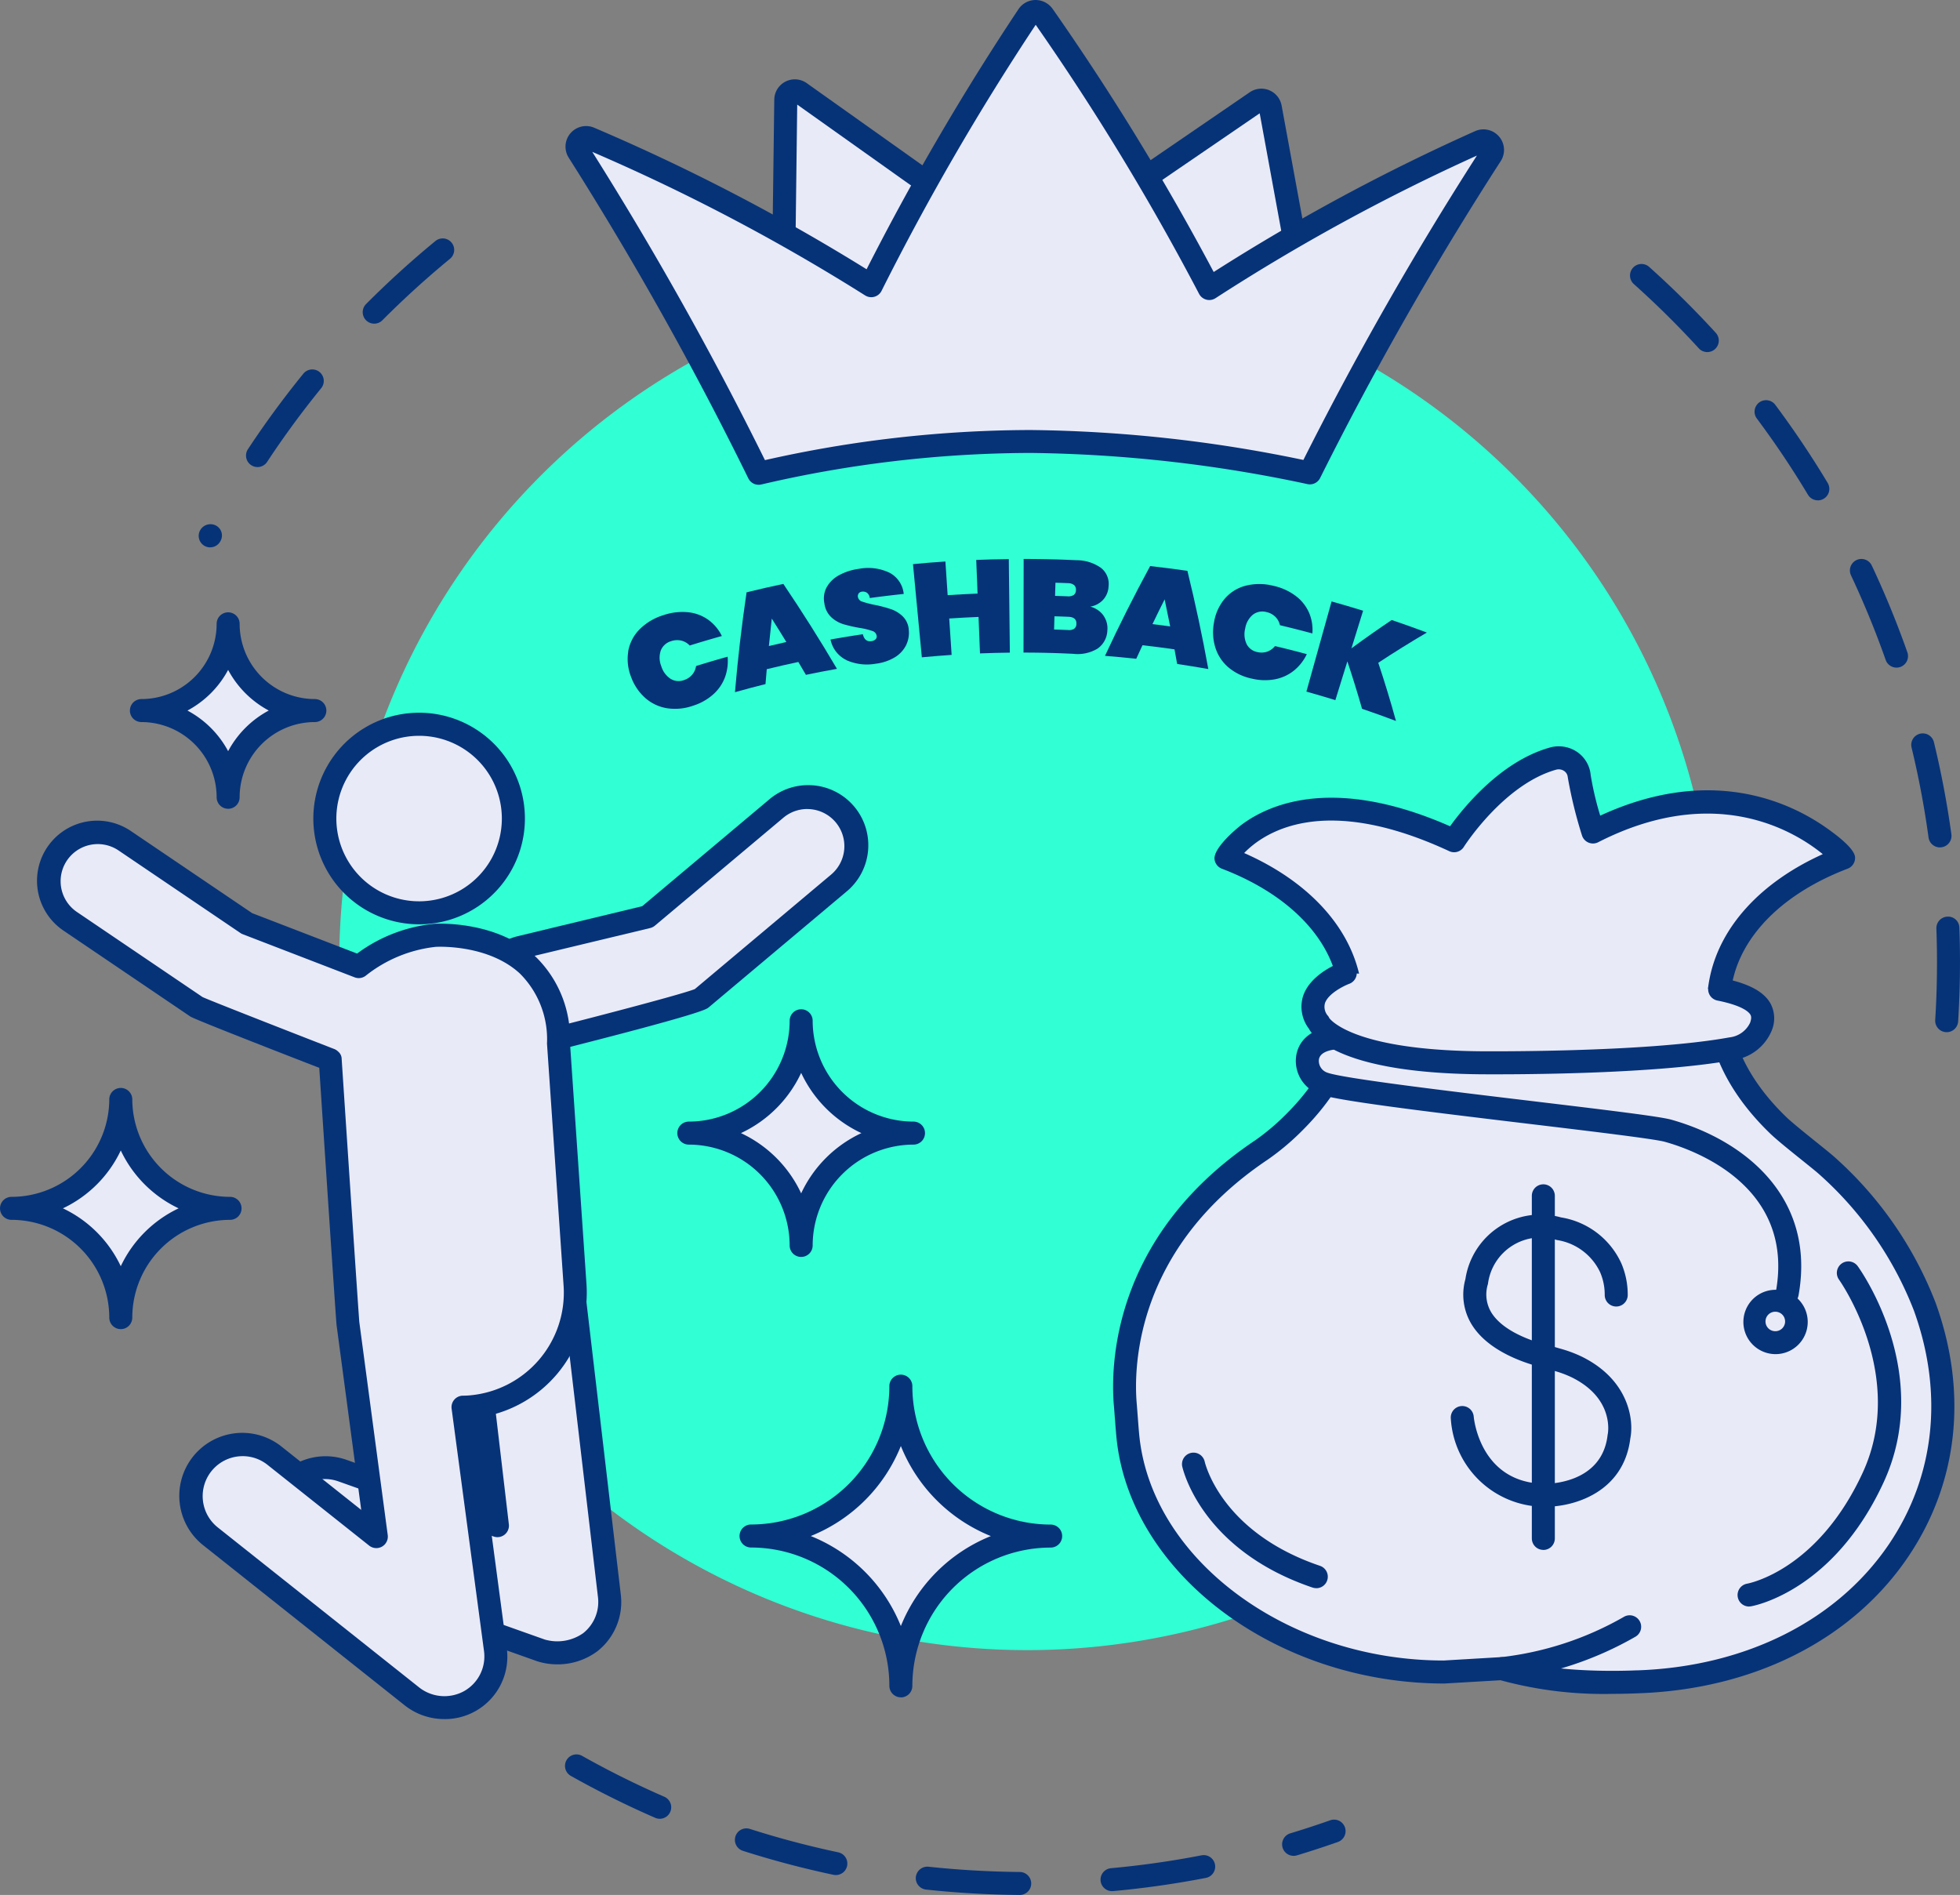 <svg xmlns="http://www.w3.org/2000/svg" xmlns:xlink="http://www.w3.org/1999/xlink" width="157.19" height="151.967" viewBox="0 0 157.19 151.967">
  <rect x="0" y="0" width="157.19" height="151.967" fill="#808080" stroke="none"/>
  <defs>
    <clipPath id="clip-path">
      <rect id="Rectangle_886" data-name="Rectangle 886" width="157.19" height="151.967" fill="none"/>
    </clipPath>
  </defs>
  <g id="Group_4767" data-name="Group 4767" clip-path="url(#clip-path)">
    <path id="Path_40513" data-name="Path 40513" d="M36.206,75.816a55.174,55.174,0,1,1,46.443,62.7,55.174,55.174,0,0,1-46.443-62.7" transform="translate(-8.397 -6.785)" fill="#31ffd4"/>
    <path id="Path_40514" data-name="Path 40514" d="M21.777,49.8a.909.909,0,0,1-.461-.124.922.922,0,0,1-.337-1.26.945.945,0,0,1,1.248-.372.9.9,0,0,1,.4,1.2c-.008.016-.04.076-.049.093a.922.922,0,0,1-.8.46m3.793-6.438a.923.923,0,0,1-.769-1.43c1.375-2.084,2.872-4.123,4.447-6.059a.922.922,0,0,1,1.431,1.164c-1.537,1.889-3,3.879-4.338,5.912a.924.924,0,0,1-.771.414m9.36-11.5a.922.922,0,0,1-.653-1.573c1.764-1.771,3.634-3.472,5.56-5.054a.922.922,0,0,1,1.171,1.425c-1.879,1.543-3.7,3.2-5.425,4.931a.918.918,0,0,1-.653.271" transform="translate(-4.92 -5.903)" fill="#063378"/>
    <path id="Path_40515" data-name="Path 40515" d="M196.479,89.311l-.058,0a.923.923,0,0,1-.863-.978c.1-1.534.144-3.094.144-4.637q0-1.352-.049-2.693a.922.922,0,0,1,.887-.956.9.9,0,0,1,.956.887c.034.906.05,1.835.05,2.762,0,1.582-.05,3.18-.147,4.752a.922.922,0,0,1-.92.865m-.544-14.818a.922.922,0,0,1-.912-.8,72.818,72.818,0,0,0-1.36-7.206.922.922,0,0,1,1.793-.433,74.507,74.507,0,0,1,1.4,7.388.924.924,0,0,1-.789,1.04,1.189,1.189,0,0,1-.127.008m-3.484-14.416a.921.921,0,0,1-.87-.617,72.918,72.918,0,0,0-2.781-6.782.922.922,0,1,1,1.669-.785,74.843,74.843,0,0,1,2.852,6.956.923.923,0,0,1-.564,1.176.912.912,0,0,1-.306.052M186.144,46.66a.923.923,0,0,1-.792-.448,72.916,72.916,0,0,0-4.082-6.089.922.922,0,1,1,1.479-1.1,75.149,75.149,0,0,1,4.186,6.242.923.923,0,0,1-.79,1.4M177.28,34.771a.919.919,0,0,1-.681-.3c-1.642-1.795-3.395-3.53-5.21-5.155a.922.922,0,1,1,1.231-1.374c1.861,1.666,3.658,3.444,5.341,5.285a.922.922,0,0,1-.681,1.544" transform="translate(-40.357 -6.536)" fill="#063378"/>
    <path id="Path_40516" data-name="Path 40516" d="M131.317,21.454l-1.9-10.354a.727.727,0,0,0-1.126-.469l-8.765,6-2.78,12.505L129.5,32.677Z" transform="translate(-27.54 -2.478)" fill="#e9eaf8"/>
    <path id="Path_40517" data-name="Path 40517" d="M129.216,33.315a.912.912,0,0,1-.248-.034l-12.752-3.539a.922.922,0,0,1-.653-1.089l2.779-12.5a.923.923,0,0,1,.378-.561l8.764-6a1.651,1.651,0,0,1,2.556,1.064L131.94,21a.922.922,0,0,1,0,.314l-1.817,11.224a.921.921,0,0,1-.91.774M117.554,28.2l10.917,3.03,1.627-10.05-1.816-9.9L120.065,16.9Z" transform="translate(-27.256 -2.193)" fill="#063378"/>
    <path id="Path_40518" data-name="Path 40518" d="M95.774,195.409h-.007c-2.509-.021-5.032-.167-7.5-.432a.923.923,0,0,1-.818-1.015.933.933,0,0,1,1.015-.819c2.41.26,4.873.4,7.319.423a.922.922,0,0,1-.008,1.845m7.417-.308a.922.922,0,0,1-.083-1.841,73.28,73.28,0,0,0,7.258-1.033.922.922,0,0,1,.352,1.81c-2.447.475-4.951.831-7.442,1.06-.029,0-.057,0-.086,0m-22.157-1.286a.966.966,0,0,1-.191-.02,74.482,74.482,0,0,1-7.264-1.923.922.922,0,1,1,.561-1.757,72.977,72.977,0,0,0,7.084,1.876.922.922,0,0,1-.189,1.824m36.714-1.541a.922.922,0,0,1-.266-1.806c1.062-.321,2.138-.673,3.2-1.047a.923.923,0,0,1,.614,1.741c-1.087.383-2.19.743-3.28,1.072a.921.921,0,0,1-.267.04M66.912,189.3a.906.906,0,0,1-.367-.077,74.322,74.322,0,0,1-6.732-3.344.922.922,0,1,1,.9-1.608,72.936,72.936,0,0,0,6.564,3.262.922.922,0,0,1-.368,1.767" transform="translate(-13.999 -43.441)" fill="#063378"/>
    <path id="Path_40519" data-name="Path 40519" d="M82.293,21l.138-10.746a.728.728,0,0,1,1.149-.584l10.125,7.194.493,9.042-8.747,4.274Z" transform="translate(-19.413 -2.249)" fill="#e9eaf8"/>
    <path id="Path_40520" data-name="Path 40520" d="M85.168,30.816a.924.924,0,0,1-.873-.622l-3.16-9.18a.941.941,0,0,1-.05-.312l.139-10.746a1.649,1.649,0,0,1,2.606-1.323l10.125,7.193a.924.924,0,0,1,.387.7l.492,9.042a.921.921,0,0,1-.516.879l-8.746,4.273a.93.93,0,0,1-.4.093m-2.235-10.25L85.7,28.607l7.259-3.546-.435-7.988-9.46-6.721Z" transform="translate(-19.128 -1.964)" fill="#063378"/>
    <path id="Path_40521" data-name="Path 40521" d="M60.67,12.431A272.637,272.637,0,0,1,75.127,38.24a97.343,97.343,0,0,1,21.664-2.547,112.486,112.486,0,0,1,22.54,2.518,266.987,266.987,0,0,1,14.536-25.5.728.728,0,0,0-.911-1.059,159.6,159.6,0,0,0-21.681,11.771,199.911,199.911,0,0,0-13.334-21.9.734.734,0,0,0-1.21.015A204.877,204.877,0,0,0,84.156,23.2,159.453,159.453,0,0,0,61.571,11.371a.728.728,0,0,0-.9,1.06" transform="translate(-14.284 -0.285)" fill="#e9eaf8"/>
    <path id="Path_40522" data-name="Path 40522" d="M74.843,38.878a.923.923,0,0,1-.828-.517A272.448,272.448,0,0,0,59.607,12.641a1.651,1.651,0,0,1,2.042-2.4A161.235,161.235,0,0,1,83.5,21.594,206.672,206.672,0,0,1,95.68.737,1.651,1.651,0,0,1,97.037,0a1.69,1.69,0,0,1,1.375.7,201.936,201.936,0,0,1,12.925,21.113,161.364,161.364,0,0,1,20.957-11.293,1.65,1.65,0,0,1,2.063,2.4,266.819,266.819,0,0,0-14.485,25.414.917.917,0,0,1-1.009.491,111.353,111.353,0,0,0-22.155-2.5h-.2A95.834,95.834,0,0,0,75.05,38.855a.966.966,0,0,1-.207.023M61.5,12.18A274.55,274.55,0,0,1,75.348,36.9,97.362,97.362,0,0,1,96.5,34.486h.2a111.966,111.966,0,0,1,21.83,2.4,269.115,269.115,0,0,1,13.916-24.409,159.159,159.159,0,0,0-20.962,11.436.923.923,0,0,1-1.319-.346A199.742,199.742,0,0,0,97.062,1.99,204.668,204.668,0,0,0,84.7,23.325a.918.918,0,0,1-.577.476.928.928,0,0,1-.74-.109A158.9,158.9,0,0,0,61.5,12.18" transform="translate(-14)" fill="#063378"/>
    <path id="Path_40523" data-name="Path 40523" d="M50.159,163.423l-18.711-6.645A4.13,4.13,0,0,1,34.213,149l12.452,4.423-2.01-17.11a4.13,4.13,0,0,1,8.2-.964l2.785,23.706a4.13,4.13,0,0,1-1.526,3.71,4.5,4.5,0,0,1-3.957.663" transform="translate(-6.77 -31.067)" fill="#e9eaf8"/>
    <path id="Path_40524" data-name="Path 40524" d="M51.175,164.256a5.266,5.266,0,0,1-1.576-.238l-.034-.011-18.71-6.645a5.052,5.052,0,0,1,3.381-9.521l11.054,3.926L43.454,136.13a5.052,5.052,0,0,1,10.034-1.179l2.784,23.706a5.019,5.019,0,0,1-1.866,4.539,5.331,5.331,0,0,1-3.231,1.061m-1.01-1.994a3.611,3.611,0,0,0,3.092-.509,3.189,3.189,0,0,0,1.185-2.881l-2.786-23.706a3.208,3.208,0,0,0-6.371.75l2.01,17.109a.922.922,0,0,1-1.224.977l-12.452-4.422a3.207,3.207,0,1,0-2.146,6.045Z" transform="translate(-6.485 -30.782)" fill="#063378"/>
    <path id="Path_40525" data-name="Path 40525" d="M41.967,91.13a7.558,7.558,0,1,1,7.251-7.854,7.558,7.558,0,0,1-7.251,7.854" transform="translate(-8.046 -17.933)" fill="#e9eaf8"/>
    <path id="Path_40526" data-name="Path 40526" d="M41.377,91.774a8.484,8.484,0,1,1,.342-.007q-.171.007-.342.007m.306-.928h0Zm-.3-14.189c-.089,0-.178,0-.268.005a6.636,6.636,0,1,0,.268-.005" transform="translate(-7.761 -17.648)" fill="#063378"/>
    <path id="Path_40527" data-name="Path 40527" d="M54.635,103.41a3.9,3.9,0,0,1-.909-7.693L63.9,93.269l10.3-8.653a3.9,3.9,0,0,1,5.018,5.971l-11,9.244c-.463.389-12.664,3.468-12.664,3.468a3.892,3.892,0,0,1-.915.109" transform="translate(-11.969 -19.745)" fill="#e9eaf8"/>
    <path id="Path_40528" data-name="Path 40528" d="M54.351,104.047a4.823,4.823,0,0,1-1.125-9.512l9.963-2.4,10.131-8.513a4.822,4.822,0,1,1,6.2,7.384l-11,9.243c-.186.157-.624.526-13.033,3.656a4.845,4.845,0,0,1-1.14.138M76.42,84.342a2.968,2.968,0,0,0-1.913.7l-10.3,8.653a.934.934,0,0,1-.378.191L53.657,96.329a2.978,2.978,0,1,0,1.393,5.79c5.4-1.365,11.489-2.977,12.361-3.34L78.338,89.6a2.976,2.976,0,0,0-1.918-5.256" transform="translate(-11.684 -19.461)" fill="#063378"/>
    <path id="Path_40529" data-name="Path 40529" d="M47.333,123.668,46,104.237c-.137-9.279-9.816-8.621-9.9-8.616a11.768,11.768,0,0,0-6.122,2.5h0l-8.98-3.459-9.761-6.612a3.9,3.9,0,1,0-4.374,6.458L17,101.374c.243.164,10.47,4.14,10.688,4.225l.012.011s1.374,20.8,1.42,21.143l2.28,17.091-8.156-6.48a4.13,4.13,0,1,0-5.138,6.467L34.28,156.679a4.219,4.219,0,0,0,4.606.358,4.13,4.13,0,0,0,2.056-4.138L38.35,133.464c.151,0,.3-.005.453-.015a9.178,9.178,0,0,0,8.53-9.781" transform="translate(-1.217 -20.613)" fill="#e9eaf8"/>
    <path id="Path_40530" data-name="Path 40530" d="M36.586,158.191a5.106,5.106,0,0,1-3.163-1.074L17.25,144.268a5.052,5.052,0,1,1,6.285-7.911l6.366,5.058-1.977-14.826c-.045-.336-1.028-15.169-1.388-20.624-2.166-.84-9.994-3.882-10.335-4.113L6.071,94.991a4.822,4.822,0,1,1,5.408-7.984l9.674,6.551L29.571,96.8a12.38,12.38,0,0,1,6.192-2.385c.2-.011,4.951-.292,8.112,2.624a9.158,9.158,0,0,1,2.767,6.9l1.326,19.382a10.112,10.112,0,0,1-8.859,10.714l2.463,18.458a5.006,5.006,0,0,1-4.987,5.7M20.4,137.107a3.205,3.205,0,0,0-2,5.716l16.17,12.847a3.276,3.276,0,0,0,3.579.28,3.192,3.192,0,0,0,1.6-3.214L37.151,133.3a.922.922,0,0,1,.9-1.045c.161,0,.284-.005.408-.013a8.266,8.266,0,0,0,7.673-8.8L44.8,104.015A7.434,7.434,0,0,0,42.625,98.4c-2.585-2.385-6.7-2.139-6.74-2.139a10.9,10.9,0,0,0-5.637,2.328.919.919,0,0,1-.877.117l-8.979-3.46a.86.86,0,0,1-.186-.1l-9.761-6.611A2.978,2.978,0,1,0,7.1,93.464l10.082,6.828c.8.363,9.233,3.651,10.552,4.161a.918.918,0,0,1,.32.209.775.775,0,0,1,.28.6c.376,5.69,1.363,20.574,1.416,21.1l2.278,17.075a.923.923,0,0,1-1.488.844l-8.156-6.48a3.188,3.188,0,0,0-1.991-.695" transform="translate(-0.932 -20.328)" fill="#063378"/>
    <path id="Path_40531" data-name="Path 40531" d="M81.305,125.151a9.008,9.008,0,0,0-9.008-9.008,9.008,9.008,0,0,0,9.008-9.008,9.008,9.008,0,0,0,9.008,9.008,9.008,9.008,0,0,0-9.008,9.008" transform="translate(-17.055 -25.273)" fill="#e9eaf8"/>
    <path id="Path_40532" data-name="Path 40532" d="M81.021,125.789a.922.922,0,0,1-.922-.922,8.1,8.1,0,0,0-8.085-8.086.922.922,0,1,1,0-1.845A8.1,8.1,0,0,0,80.1,106.85a.922.922,0,0,1,1.845,0,8.1,8.1,0,0,0,8.086,8.086.922.922,0,1,1,0,1.845,8.1,8.1,0,0,0-8.086,8.086.922.922,0,0,1-.922.922m-4.829-9.93a9.994,9.994,0,0,1,4.829,4.83,9.991,9.991,0,0,1,4.831-4.83,9.991,9.991,0,0,1-4.831-4.83,9.994,9.994,0,0,1-4.829,4.83" transform="translate(-16.77 -24.988)" fill="#063378"/>
    <path id="Path_40533" data-name="Path 40533" d="M90.844,169.516A12.014,12.014,0,0,0,78.83,157.5a12.014,12.014,0,0,0,12.014-12.014A12.014,12.014,0,0,0,102.858,157.5a12.014,12.014,0,0,0-12.014,12.014" transform="translate(-18.596 -34.32)" fill="#e9eaf8"/>
    <path id="Path_40534" data-name="Path 40534" d="M90.559,170.154a.922.922,0,0,1-.922-.922A11.1,11.1,0,0,0,78.545,158.14a.922.922,0,0,1,0-1.845A11.1,11.1,0,0,0,89.636,145.2a.922.922,0,0,1,1.845,0A11.1,11.1,0,0,0,102.573,156.3a.922.922,0,0,1,0,1.845,11.1,11.1,0,0,0-11.092,11.092.922.922,0,0,1-.922.922m-7.215-12.936a13.012,13.012,0,0,1,7.215,7.215,13.015,13.015,0,0,1,7.216-7.215A13.015,13.015,0,0,1,90.559,150a13.012,13.012,0,0,1-7.215,7.215" transform="translate(-18.311 -34.035)" fill="#063378"/>
    <path id="Path_40535" data-name="Path 40535" d="M9.971,132.88a8.764,8.764,0,0,0-8.764-8.764,8.764,8.764,0,0,0,8.764-8.764,8.764,8.764,0,0,0,8.764,8.764,8.764,8.764,0,0,0-8.764,8.764" transform="translate(-0.285 -27.211)" fill="#e9eaf8"/>
    <path id="Path_40536" data-name="Path 40536" d="M9.686,133.517a.922.922,0,0,1-.922-.922,7.85,7.85,0,0,0-7.841-7.842.922.922,0,1,1,0-1.844,7.851,7.851,0,0,0,7.841-7.842.923.923,0,0,1,1.845,0,7.851,7.851,0,0,0,7.841,7.842.922.922,0,1,1,0,1.844,7.85,7.85,0,0,0-7.841,7.842.923.923,0,0,1-.923.922m-4.64-9.687a9.745,9.745,0,0,1,4.64,4.641,9.745,9.745,0,0,1,4.64-4.641,9.743,9.743,0,0,1-4.64-4.64,9.743,9.743,0,0,1-4.64,4.64" transform="translate(0 -26.926)" fill="#063378"/>
    <path id="Path_40537" data-name="Path 40537" d="M21.8,79.383a6.954,6.954,0,0,0-6.954-6.954A6.955,6.955,0,0,0,21.8,65.474a6.955,6.955,0,0,0,6.954,6.955A6.954,6.954,0,0,0,21.8,79.383" transform="translate(-3.501 -15.445)" fill="#e9eaf8"/>
    <path id="Path_40538" data-name="Path 40538" d="M21.513,80.021a.922.922,0,0,1-.922-.922,6.039,6.039,0,0,0-6.033-6.032.922.922,0,1,1,0-1.845,6.039,6.039,0,0,0,6.033-6.033.922.922,0,0,1,1.845,0,6.039,6.039,0,0,0,6.032,6.033.922.922,0,1,1,0,1.845A6.038,6.038,0,0,0,22.435,79.1a.922.922,0,0,1-.922.922m-3.259-7.876A7.932,7.932,0,0,1,21.513,75.4a7.931,7.931,0,0,1,3.258-3.258,7.932,7.932,0,0,1-3.258-3.259,7.934,7.934,0,0,1-3.259,3.259" transform="translate(-3.217 -15.16)" fill="#063378"/>
    <path id="Path_40539" data-name="Path 40539" d="M148.306,152.58c4.247,1.42,10.553,1.071,10.908,1.059,17.715-.607,28.487-14.86,23-30.076a29.316,29.316,0,0,0-7.878-11.338c-.6-.541-3.04-2.412-3.864-3.205-8.235-7.931-5.458-17.373,5.227-21.452.062-.023-7.511-8.511-20.1-2.083a37.028,37.028,0,0,1-1.1-4.473,1.641,1.641,0,0,0-2.124-1.4c-4.595,1.307-7.909,6.579-7.909,6.579-13.835-6.427-18.365,1.358-18.3,1.382,10.555,4.031,13.477,13.274,5.455,21.225a18.935,18.935,0,0,1-2.6,2.195c-11.02,7.377-11.192,17.212-10.924,20.379.068.81.12,1.619.192,2.429.944,10.646,12.542,19.058,25.349,19.058Z" transform="translate(-27.844 -18.763)" fill="#e9eaf8"/>
    <path id="Path_40540" data-name="Path 40540" d="M156.819,154.322a31.4,31.4,0,0,1-8.919-1.095l-4.5.264h0c-13.564,0-25.345-8.926-26.317-19.9-.04-.448-.074-.9-.109-1.347-.027-.362-.053-.724-.085-1.086-.255-3.028-.193-13.508,11.33-21.224a18.2,18.2,0,0,0,2.468-2.082c3.4-3.37,4.867-7.157,4.126-10.662-.8-3.809-4.18-7.105-9.261-9.045a.925.925,0,0,1-.585-.738c-.122-.892,1.708-2.444,2.2-2.811,2.3-1.7,7.5-3.892,16.688.147,1.1-1.527,4.069-5.2,7.981-6.308a2.627,2.627,0,0,1,2.213.351,2.517,2.517,0,0,1,1.083,1.856,25.037,25.037,0,0,0,.763,3.25c8.777-4.046,15.1-1.161,18.147.983,2.394,1.686,2.319,2.272,2.286,2.523a.924.924,0,0,1-.586.745c-5.1,1.945-8.468,5.265-9.25,9.107-.73,3.581.809,7.424,4.334,10.818.466.449,1.556,1.324,2.431,2.027.62.5,1.163.935,1.409,1.157a30.219,30.219,0,0,1,8.13,11.711c2.6,7.2,1.809,14.444-2.217,20.387-4.486,6.625-12.367,10.607-21.623,10.924-.543.024-1.28.046-2.142.046m-8.8-2.949a.931.931,0,0,1,.293.047c3.615,1.21,8.946,1.083,10.493,1.016l.091,0c8.659-.3,16.006-3.984,20.159-10.115,3.685-5.443,4.4-12.093,2.007-18.727a28.333,28.333,0,0,0-7.627-10.965c-.232-.208-.747-.62-1.331-1.09-.952-.764-2.03-1.63-2.557-2.137-4-3.848-5.722-8.292-4.862-12.514.838-4.115,4.112-7.672,9.065-9.907-2.275-1.858-8.649-5.739-18.013-.955a.922.922,0,0,1-1.3-.553,35.7,35.7,0,0,1-1.139-4.66.658.658,0,0,0-.29-.5.777.777,0,0,0-.663-.1c-4.192,1.192-7.35,6.133-7.381,6.184a.921.921,0,0,1-1.169.345c-10.148-4.713-14.876-1.479-16.45.149,5.048,2.222,8.4,5.791,9.272,9.922s-.771,8.527-4.631,12.354a19.833,19.833,0,0,1-2.747,2.309c-10.679,7.15-10.746,16.758-10.512,19.531.031.367.058.735.086,1.1.034.441.066.882.106,1.323.891,10.045,11.85,18.216,24.43,18.216l4.619-.272.053,0" transform="translate(-27.56 -18.479)" fill="#063378"/>
    <path id="Path_40541" data-name="Path 40541" d="M175.7,129.411c1.437-8.033-5.039-11.772-9.557-13.041-2.114-.594-25.293-2.92-27.645-3.8a1.922,1.922,0,0,1-1.268-2.082c.325-1.861,3.139-1.586,3.139-1.586" transform="translate(-32.367 -25.687)" fill="#e9eaf8"/>
    <path id="Path_40542" data-name="Path 40542" d="M175.419,130.046a.922.922,0,0,1-.909-1.085c1.5-8.385-6.431-11.3-8.9-11.99-.843-.237-5.991-.854-10.969-1.45-8.962-1.073-15.41-1.871-16.748-2.37a2.83,2.83,0,0,1-1.853-3.105c.371-2.133,2.767-2.48,4.135-2.346a.922.922,0,1,1-.179,1.835c-.017,0-1.973-.134-2.139.828a1,1,0,0,0,.68,1.06c1.236.46,9.956,1.505,16.324,2.268s10.316,1.243,11.248,1.5c5.863,1.647,11.625,6.213,10.215,14.092a.922.922,0,0,1-.907.76" transform="translate(-32.082 -25.4)" fill="#063378"/>
    <path id="Path_40543" data-name="Path 40543" d="M183.578,159.432s6.083-1.059,9.943-9.4-1.979-16.424-1.979-16.424" transform="translate(-43.305 -31.517)" fill="#e9eaf8"/>
    <path id="Path_40544" data-name="Path 40544" d="M183.292,160.069a.923.923,0,0,1-.162-1.831c.231-.041,5.681-1.127,9.269-8.882s-1.834-15.42-1.89-15.5a.923.923,0,0,1,1.5-1.081c.251.348,6.108,8.619,2.068,17.352-4.016,8.682-10.354,9.878-10.622,9.924a.944.944,0,0,1-.159.014" transform="translate(-43.021 -31.232)" fill="#063378"/>
    <path id="Path_40545" data-name="Path 40545" d="M125.26,153.614s1.324,6.169,9.845,9.064" transform="translate(-29.548 -36.237)" fill="#e9eaf8"/>
    <path id="Path_40546" data-name="Path 40546" d="M134.82,163.315a.93.93,0,0,1-.3-.049c-8.913-3.027-10.391-9.47-10.449-9.743a.922.922,0,0,1,1.8-.391c.052.234,1.369,5.714,9.24,8.388a.922.922,0,0,1-.3,1.8" transform="translate(-29.264 -35.952)" fill="#063378"/>
    <path id="Path_40547" data-name="Path 40547" d="M187.512,138.131a1.7,1.7,0,1,1-1.731-1.676,1.7,1.7,0,0,1,1.731,1.676" transform="translate(-43.429 -32.189)" fill="#e9eaf8"/>
    <path id="Path_40548" data-name="Path 40548" d="M185.522,140.5a2.58,2.58,0,1,1,.04,0Zm0-3.4h-.012a.78.78,0,0,0,.011,1.56h.012a.78.78,0,0,0-.011-1.56" transform="translate(-43.144 -31.904)" fill="#063378"/>
    <path id="Path_40549" data-name="Path 40549" d="M140.393,102.124s-3.913,1.438-2.123,3.986c0,0,1.366,3.082,12.851,3.21,0,0,13.227.147,20.256-1.129a2.975,2.975,0,0,0,2.354-1.777c.361-1.033.24-2.277-3.312-2.99" transform="translate(-32.507 -24.091)" fill="#e9eaf8"/>
    <path id="Path_40550" data-name="Path 40550" d="M152.231,109.963c-.8,0-1.307-.005-1.405-.006-10.969-.121-13.22-2.882-13.636-3.661a2.9,2.9,0,0,1-.473-2.572c.557-1.78,2.819-2.657,3.075-2.751a.922.922,0,0,1,.638,1.731c-.43.16-1.712.794-1.953,1.573a1.1,1.1,0,0,0,.264,1.017.88.88,0,0,1,.089.157c.006,0,1.671,2.547,12.018,2.661.131,0,13.221.132,20.081-1.113a2.078,2.078,0,0,0,1.649-1.173c.131-.376.086-.536.025-.644-.117-.206-.611-.728-2.648-1.137a.922.922,0,0,1,.363-1.809c2.1.421,3.337,1.067,3.888,2.032a2.531,2.531,0,0,1,.114,2.165,3.877,3.877,0,0,1-3.062,2.38c-5.756,1.045-15.41,1.149-19.025,1.149" transform="translate(-32.222 -23.806)" fill="#063378"/>
    <path id="Path_40551" data-name="Path 40551" d="M157.652,174.093a26.407,26.407,0,0,0,10.234-3.356" transform="translate(-37.189 -40.276)" fill="#e9eaf8"/>
    <path id="Path_40552" data-name="Path 40552" d="M157.365,174.73a.922.922,0,0,1-.128-1.835,25.606,25.606,0,0,0,9.878-3.226.922.922,0,1,1,.973,1.567,27.419,27.419,0,0,1-10.59,3.485.958.958,0,0,1-.131.009" transform="translate(-36.904 -39.991)" fill="#063378"/>
    <path id="Path_40553" data-name="Path 40553" d="M153.478,144.055s.509,6.091,6.5,6.233c0,0,5.493.189,6.068-4.711,0,0,.767-3.531-3.4-5.577a9.425,9.425,0,0,0-1.529-.57l-.789-.229c-1.573-.359-6.768-1.877-5.7-6.052,0,0,.773-5.3,6.593-4.238a5.536,5.536,0,0,1,4.16,3.133,5.463,5.463,0,0,1,.442,2.185" transform="translate(-36.205 -30.376)" fill="#e9eaf8"/>
    <path id="Path_40554" data-name="Path 40554" d="M159.882,150.928c-.075,0-.147,0-.218,0a7.536,7.536,0,0,1-7.391-7.078.922.922,0,0,1,1.838-.157c.02.216.533,5.272,5.606,5.391.2.01,4.665.084,5.13-3.9,0-.03.009-.059.015-.088.021-.109.525-2.869-2.905-4.554a8.418,8.418,0,0,0-1.38-.512l-.789-.229c-1.259-.287-4.46-1.229-5.845-3.5a4.591,4.591,0,0,1-.5-3.624,6.086,6.086,0,0,1,7.662-4.956,6.437,6.437,0,0,1,4.84,3.675,6.368,6.368,0,0,1,.517,2.55.922.922,0,1,1-1.845,0,4.552,4.552,0,0,0-.365-1.818,4.6,4.6,0,0,0-3.479-2.593A4.258,4.258,0,0,0,155.26,133c0,.029-.011.063-.018.092a2.787,2.787,0,0,0,.276,2.246c1.048,1.72,3.888,2.484,4.733,2.677l.841.242a10.214,10.214,0,0,1,1.679.628c3.769,1.851,4.2,5.068,3.9,6.554-.536,4.362-4.552,5.488-6.793,5.488" transform="translate(-35.92 -30.091)" fill="#063378"/>
    <line id="Line_2558" data-name="Line 2558" y2="27.473" transform="translate(123.774 95.901)" fill="#e9eaf8"/>
    <path id="Path_40555" data-name="Path 40555" d="M161.7,153.618a.922.922,0,0,1-.922-.922V125.222a.922.922,0,1,1,1.845,0V152.7a.922.922,0,0,1-.922.922" transform="translate(-37.927 -29.322)" fill="#063378"/>
    <path id="Path_40556" data-name="Path 40556" d="M65.915,67.414a3.307,3.307,0,0,1,.885-1.76,4.575,4.575,0,0,1,1.936-1.168,4.692,4.692,0,0,1,1.971-.238,3.372,3.372,0,0,1,1.624.6,3.5,3.5,0,0,1,1.1,1.308q-1.294.361-2.58.762a1.36,1.36,0,0,0-.675-.394,1.458,1.458,0,0,0-.809.044,1.258,1.258,0,0,0-.833.747,1.787,1.787,0,0,0,.036,1.255,1.845,1.845,0,0,0,.737,1.013,1.232,1.232,0,0,0,1.084.108,1.417,1.417,0,0,0,.656-.429,1.38,1.38,0,0,0,.315-.7q1.261-.393,2.53-.747a3.77,3.77,0,0,1-.225,1.684,3.462,3.462,0,0,1-.953,1.359,4.411,4.411,0,0,1-1.6.889,4.317,4.317,0,0,1-2.084.2,3.472,3.472,0,0,1-1.729-.811,4.121,4.121,0,0,1-1.146-1.688,3.889,3.889,0,0,1-.235-2.029" transform="translate(-15.538 -15.15)" fill="#063378"/>
    <path id="Path_40557" data-name="Path 40557" d="M82.221,67.545q-1.269.269-2.531.579-.053.6-.1,1.194-1.229.306-2.45.65.34-4,.931-8.009,1.469-.361,2.949-.674,2.267,3.357,4.3,6.811-1.247.222-2.489.481-.3-.517-.608-1.032m-.961-1.6q-.575-.943-1.168-1.879-.126,1.1-.234,2.2.7-.166,1.4-.321" transform="translate(-18.197 -14.457)" fill="#063378"/>
    <path id="Path_40558" data-name="Path 40558" d="M88.293,67.01a2.341,2.341,0,0,1-1.287-1.656q1.294-.23,2.593-.423.149.632.685.555a.578.578,0,0,0,.321-.135.314.314,0,0,0,.1-.3.485.485,0,0,0-.355-.384,5.544,5.544,0,0,0-.983-.239,11.855,11.855,0,0,1-1.324-.3,2.524,2.524,0,0,1-.972-.557,1.854,1.854,0,0,1-.557-1.118,1.907,1.907,0,0,1,.189-1.3,2.487,2.487,0,0,1,.992-.957,4.511,4.511,0,0,1,1.573-.507,3.956,3.956,0,0,1,2.486.319A2.157,2.157,0,0,1,92.877,61.7q-1.363.143-2.722.329a.6.6,0,0,0-.233-.428.578.578,0,0,0-.408-.082.366.366,0,0,0-.249.138.375.375,0,0,0-.061.293.483.483,0,0,0,.362.371,7.88,7.88,0,0,0,1.01.262,10.086,10.086,0,0,1,1.309.349,2.521,2.521,0,0,1,.923.578,1.657,1.657,0,0,1,.472,1.048,2.269,2.269,0,0,1-.221,1.266,2.385,2.385,0,0,1-.909.964,3.859,3.859,0,0,1-1.517.507,4.046,4.046,0,0,1-2.342-.28" transform="translate(-20.399 -14.068)" fill="#063378"/>
    <path id="Path_40559" data-name="Path 40559" d="M103.509,58.673l.085,7.507q-1.2.014-2.395.061-.057-1.462-.115-2.924-1.177.046-2.353.125.1,1.46.194,2.92-1.2.08-2.389.193-.355-3.738-.71-7.474,1.3-.124,2.6-.21l.179,2.7q1.2-.079,2.4-.127-.054-1.351-.107-2.7,1.3-.052,2.606-.066" transform="translate(-22.605 -13.841)" fill="#063378"/>
    <path id="Path_40560" data-name="Path 40560" d="M113.845,63.221a1.756,1.756,0,0,1,.306,1.167,1.856,1.856,0,0,1-.786,1.466,3.092,3.092,0,0,1-1.939.42q-2-.1-4-.1l.011-7.508q2.12,0,4.239.1a3.373,3.373,0,0,1,1.959.613,1.632,1.632,0,0,1,.611,1.5,1.7,1.7,0,0,1-.452,1.077,1.786,1.786,0,0,1-1.018.532,1.876,1.876,0,0,1,1.072.727m-3.891-1.589q.489.015.978.034a.835.835,0,0,0,.511-.1.462.462,0,0,0,.183-.384.491.491,0,0,0-.146-.416.8.8,0,0,0-.505-.154q-.5-.021-.99-.035l-.032,1.06m1.53,2.633a.468.468,0,0,0,.18-.39c.018-.359-.192-.551-.63-.57q-.564-.024-1.128-.041-.015.531-.031,1.06c.371.011.743.025,1.114.041a.81.81,0,0,0,.5-.1" transform="translate(-25.341 -13.839)" fill="#063378"/>
    <path id="Path_40561" data-name="Path 40561" d="M121.548,66.091q-1.28-.185-2.564-.329-.254.541-.5,1.085-1.25-.135-2.506-.235,1.689-3.632,3.621-7.2,1.5.168,2.988.384.963,3.934,1.677,7.876-1.247-.222-2.5-.409-.1-.589-.213-1.177m-.346-1.837q-.213-1.083-.444-2.166-.5.989-.976,1.984.711.086,1.42.183" transform="translate(-27.358 -14.016)" fill="#063378"/>
    <path id="Path_40562" data-name="Path 40562" d="M128.226,62.514a3.286,3.286,0,0,1,1.644-1.064,4.466,4.466,0,0,1,2.244-.02,4.628,4.628,0,0,1,1.807.8,3.379,3.379,0,0,1,1.088,1.343,3.478,3.478,0,0,1,.277,1.686q-1.3-.35-2.6-.659a1.356,1.356,0,0,0-.377-.682,1.438,1.438,0,0,0-.713-.374,1.243,1.243,0,0,0-1.09.219,1.8,1.8,0,0,0-.607,1.1,1.849,1.849,0,0,0,.113,1.248,1.222,1.222,0,0,0,.87.644,1.413,1.413,0,0,0,.779-.035,1.388,1.388,0,0,0,.627-.446q1.279.3,2.551.646a3.757,3.757,0,0,1-1.052,1.334,3.469,3.469,0,0,1-1.51.684,4.409,4.409,0,0,1-1.825-.052,4.263,4.263,0,0,1-1.88-.889,3.443,3.443,0,0,1-1.058-1.577,4.153,4.153,0,0,1-.118-2.036,3.909,3.909,0,0,1,.828-1.867" transform="translate(-30.035 -14.46)" fill="#063378"/>
    <path id="Path_40563" data-name="Path 40563" d="M141.58,71.728q-.543-1.9-1.176-3.8-.481,1.555-.964,3.109-1.156-.358-2.321-.683,1.01-3.616,2.019-7.231,1.268.354,2.527.744-.469,1.509-.936,3.018,1.579-1.164,3.231-2.273,1.415.479,2.817,1.006-1.994,1.171-3.895,2.424.777,2.331,1.42,4.666-1.354-.512-2.721-.976" transform="translate(-32.346 -14.889)" fill="#063378"/>
  </g>
</svg>
